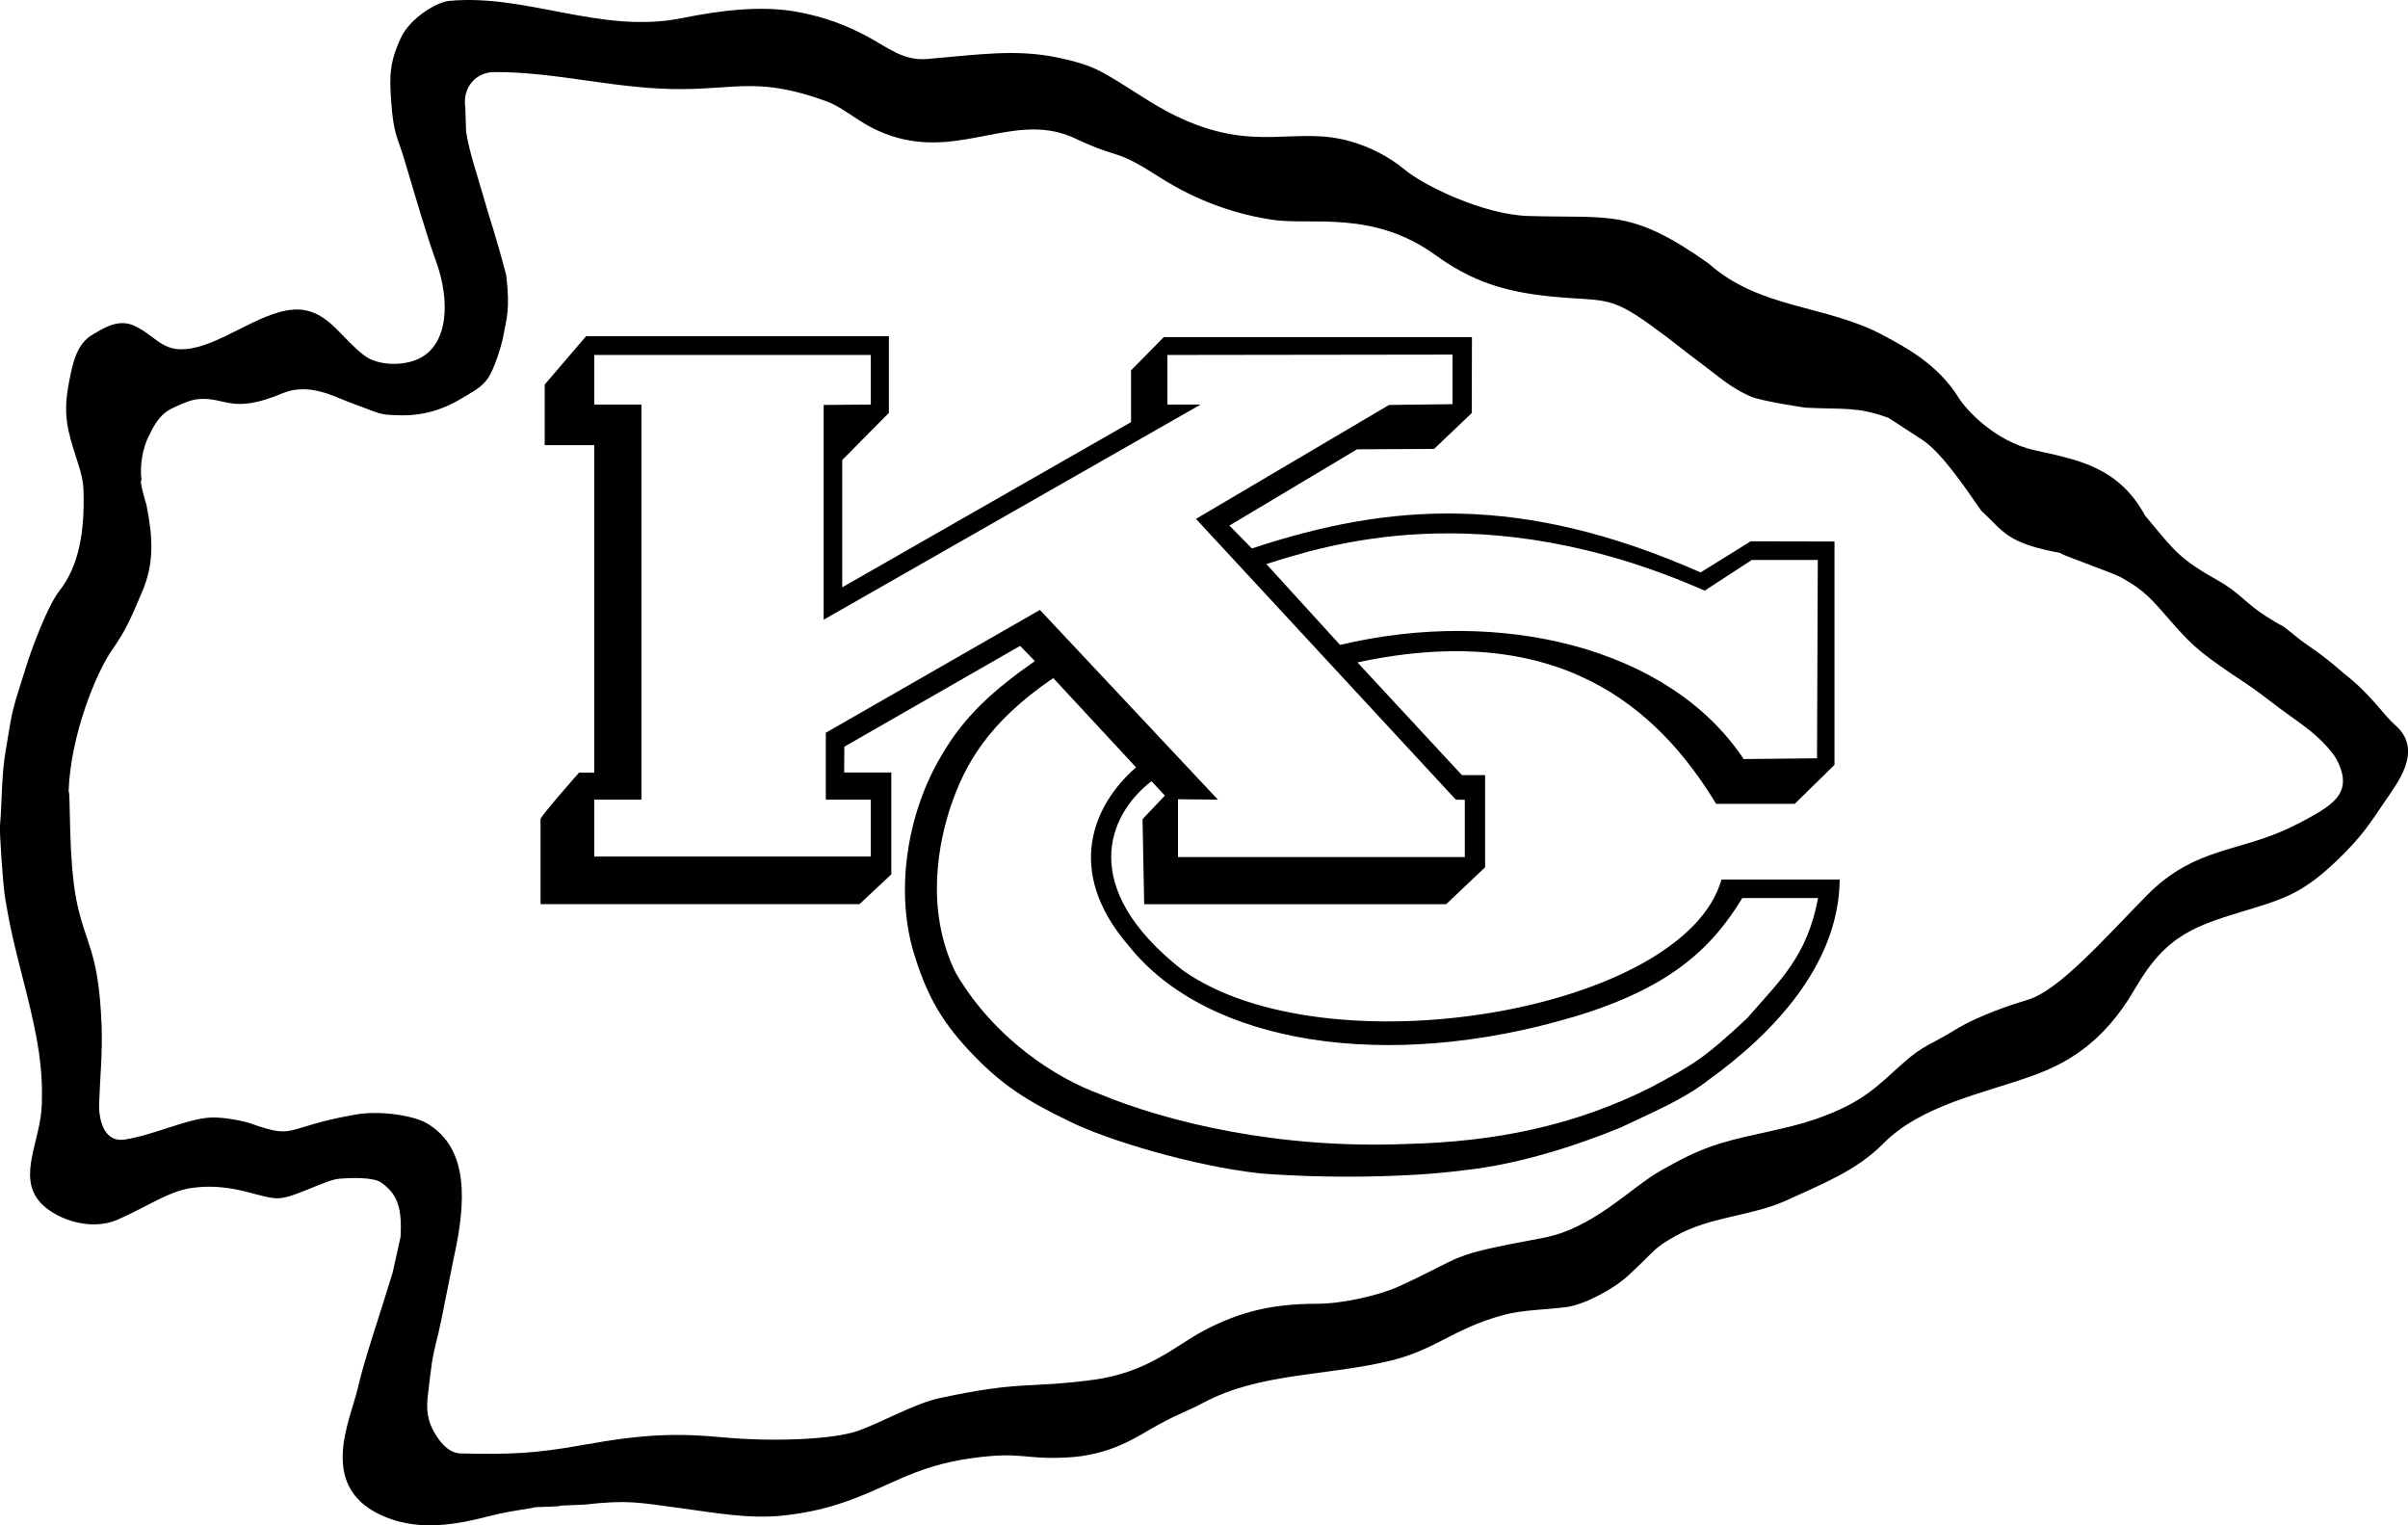 <?xml version="1.0" encoding="UTF-8"?><svg id="Layer_2" xmlns="http://www.w3.org/2000/svg" viewBox="0 0 249.2 157.82"><g id="Layer_1-2"><path d="M247.9,75.06c-1.28-1.14-2.58-3.26-5.34-5.38-2.12-1.91-3.87-2.97-4.45-3.43-3.18-2.51-.5-.53-3.56-2.46-2.16-1.36-2.77-2.46-4.99-3.71-3.98-2.25-4.39-2.91-7.57-6.73-2.76-5.09-7.09-5.8-11.42-6.76-4.19-.93-7.16-4.28-7.87-5.43-2.23-3.61-5.83-5.39-7.74-6.43-5.94-3.22-12.78-2.7-18.13-7.46-8.06-5.72-10.18-4.66-18.65-4.92-4.67-.14-10.8-3.13-12.8-4.79-1.68-1.4-3.61-2.32-5.34-2.85-5.97-1.84-10.06,1.32-18.41-2.74-2.44-1.19-4.64-2.82-7.04-4.2-1.49-.86-2.63-1.27-4.97-1.78-4.42-.96-8.26-.34-13.62.11-2.51.22-4-1.12-6.31-2.36-2.12-1.14-4.38-1.99-7.18-2.51-3.63-.67-7.75-.2-11.96.65C62.2,3.56,54.54-.66,46.49.09c-1.36.13-4.07,1.84-4.97,3.76-1.22,2.57-1.22,4.06-1.04,6.6.24,3.45.65,3.69,1.33,5.94,1.46,4.87,2.2,7.52,3.37,10.81,1.36,3.82,1.31,8.47-1.91,9.95-1.55.71-4.13.73-5.59-.38-2.26-1.73-3.5-4.15-6.06-4.66-3.41-.67-7.5,2.82-11.12,3.78-3.63.96-4.09-1.02-6.62-2.19-1.68-.78-3.29.35-4.23.88-1.7.95-2.11,2.9-2.51,4.98-.32,1.67-.45,3.22-.04,5.04.6,2.64,1.48,4.23,1.54,6.07.16,4.63-.58,8.02-2.49,10.46-1.22,1.55-2.8,5.84-3.31,7.42-1.67,5.3-1.47,4.38-2.28,9.3-.42,2.51-.35,5.33-.57,7.68-.04.43.28,5.78.54,7.37.64,3.95,1.38,6.5,2.21,9.83,1.2,4.81,1.71,7.8,1.59,11.52-.12,3.81-2.52,7.39-.24,10.08,1.42,1.67,5.12,3.18,8.13,1.85,3.05-1.35,5.27-2.94,7.67-3.27,4.41-.61,7.25,1.28,9.17,1.06,1.69-.2,4.66-1.89,6.06-2.01,1.11-.09,3.53-.2,4.38.43,1.34,1.01,2.17,2.12,1.95,5.6,0,.05-.82,3.71-.83,3.74-1.39,4.58-2.89,8.83-3.61,11.97-.75,3.28-4.35,10.39,2.96,13.3,3.08,1.22,6.33.99,10.36-.05,2.04-.53,2.89-.61,4.8-.93,0-.14,2.86-.09,2.86-.23l2.54-.11c4.5-.51,5.57-.2,9.61.33,3.75.49,7.33,1.21,11.05.79,1.86-.21,3.7-.57,5.52-1.15,5.21-1.66,7.63-3.92,13.9-4.78,5.2-.71,5.2.16,9.75-.06,4.77-.23,7.43-2.26,9.44-3.35,2.44-1.33,3.07-1.43,4.7-2.3,5.9-3.16,12.82-2.76,19.45-4.38,4.66-1.14,6.48-3.33,11.69-4.73,2.07-.55,4.34-.51,6.55-.82,1.69-.24,4.69-1.74,6.36-3.29,2.87-2.66,2.56-2.77,4.79-4.02,3.72-2.11,7.94-2.04,11.69-3.78,3.49-1.62,7.07-2.99,9.83-5.78,4.02-4.06,10.36-5.19,15.58-7.09,3.07-1.12,7.11-3.09,10.49-8.94,3.32-5.73,6.26-6.55,12.17-8.33,3.93-1.18,5.62-2.02,8.65-4.87,2.72-2.57,3.7-4.22,4.93-6.02,1.4-2.06,4.16-5.45,1.23-8.05ZM237.8,85.23c-5.74,3.05-10.5,2.18-15.67,7.46-4.32,4.4-9.03,9.77-12.23,10.74-1.39.42-5.07,1.58-7.59,3.14-2.49,1.55-3.2,1.5-5.43,3.49-2.65,2.37-4.14,4.06-9.02,5.75-3.01,1.04-6.56,1.52-9.71,2.46-2.33.7-4.2,1.67-6.27,2.85-3.17,1.79-6.98,6-12.22,6.97-10.38,1.93-7.62,1.72-15.02,5.07-1.84.83-5.63,1.74-8.29,1.74-4.45,0-7.92.73-11.84,2.82-2.85,1.52-5.76,4.31-11.36,5.05-6.91.92-7.3.05-15.89,1.89-2.6.56-5.89,2.46-8.38,3.36-2.79,1.01-9.36,1.14-14,.71-4.53-.42-7.87-.42-14.42.76-5.07.92-7.81,1.02-12.74.9-1.11-.03-1.94-.81-2.66-1.98-.86-1.39-.96-2.61-.77-4.14.4-3.22.33-3.37,1.09-6.36.23-.9,1.37-6.81,1.57-7.71,1.27-5.68,1.66-11.41-2.81-13.99-1.4-.81-4.88-1.33-7.39-.88-7.58,1.35-5.99,2.62-10.83.91-.81-.29-2.87-.66-4.07-.61-2.43.1-5.88,1.8-8.94,2.28-2.15.34-2.71-2.05-2.65-3.76.09-2.65.37-5.19.25-8.16-.31-7.76-1.67-8.17-2.6-12.85-.85-4.24-.6-11.44-.81-11.24.21-5.94,2.9-12.33,4.43-14.54,1.6-2.32,1.95-3.26,3.17-6.1,1.29-3,1.12-5.65.46-9.01-.02-.08-.8-2.57-.51-2.57-.22-1.59.16-3.33.67-4.4.82-1.75,1.46-2.59,2.76-3.16.81-.35,1.66-.77,2.52-.83,2.82-.2,3.38,1.61,8.65-.6,2.72-1.14,5.43.39,6.77.88,3.65,1.33,3.02,1.33,5.34,1.4,2.21.07,4.34-.49,6.39-1.73,1.18-.72,2.07-1.11,2.77-2.13.6-.88,1.4-3.3,1.61-4.55.26-1.52.69-2.48.26-6.08-1.17-4.45-1.59-5.41-2.39-8.23-.65-2.3-1.43-4.49-1.76-6.6,0-.04-.09-2.56-.09-2.56-.29-2.11,1.15-3.62,2.97-3.63,6.52-.05,12.64,1.81,19.54,1.76,5.69-.04,8.11-1.2,14.81,1.24,2.33.85,3.71,2.75,7.36,3.78,6.94,1.96,12.46-2.72,18.4.07,4.94,2.32,3.9.92,8.54,3.88,2.16,1.38,6.19,3.71,11.97,4.56,4,.59,10.34-1.06,16.87,3.68,3.68,2.66,7.03,3.74,11.73,4.23,5.54.57,6.07-.21,10.44,2.95,3.21,2.33,2.33,1.81,5.57,4.22,1.47,1.09,2.62,2.2,4.74,3.16,1.21.55,5.87,1.2,5.72,1.19,4.14.21,5.3-.13,8.59,1.04-.07-.07,4.24,2.76,3.49,2.26,1.98,1.29,4.25,4.63,6.16,7.38,2.33,2.12,2.54,3.35,8.32,4.38-1.12-.2,5.2,1.98,6.15,2.51,2.48,1.38,3.12,2.23,5.32,4.74,2.28,2.6,3.18,3.29,7.78,6.36,1.78,1.2,2.1,1.62,5.51,4.04,1.4,1,3.18,2.61,3.81,3.94,1.61,3.37-.64,4.56-4.13,6.41Z"/><path d="M178.15,91.01c-3.86,13.68-40.96,19.93-55.8,9.35-10.81-8.5-7.74-16.03-3.18-19.53l1.38,1.49-2.31,2.44.17,8.8h31.25l4.03-3.82v-9.54h-2.4l-10.81-11.66c20.78-4.45,31.06,4.66,37.12,14.63h8.14l4.11-4.03v-23.11l-8.67-.02-5.19,3.22c-18.45-8.16-32.12-7.23-46.43-2.48l-2.33-2.37,13.21-7.89,7.97-.04,3.9-3.71.02-7.86h-31.89l-3.39,3.44v5.36l-29.89,17.09v-13.17l4.83-4.88v-7.93h-31.34l-4.28,5v6.27h5.13v33.88h-1.57s-4.2,4.75-3.99,4.83v8.78h33.01l3.29-3.08v-10.54h-4.88l.02-2.67,18.19-10.43,1.53,1.57c-4.07,2.86-7.23,5.54-9.67,9.78-3.57,5.95-4.88,14.2-2.75,20.78,1.38,4.45,3.07,7.1,6.04,10.2,2.86,2.95,5.3,4.64,9.96,6.87,3.82,1.91,12.83,4.64,19.82,5.39,6.78.53,15.26.42,20.88-.32,6.15-.63,12.51-2.86,16.33-4.43,3.07-1.48,6.47-2.86,9.07-4.9,6.57-4.73,13.51-11.85,13.61-20.76h-12.26ZM176.41,61.12l4.88-3.18h6.83l-.08,20.52-7.59.08c-7.74-11.64-25.34-15.73-41.77-11.81l-7.63-8.37c5.83-1.8,22.26-7.42,45.37,2.76ZM85.46,75.83v6.91h4.66v5.89h-28.62v-5.89h4.88v-40.88h-4.88v-5.13h28.62v5.13l-4.88.04v22.22l39.01-22.26h-3.44v-5.13l29.51-.04v5.13l-6.57.08-19.98,11.79,26.89,29.05.93.02v5.92h-29.68v-5.98l4.13.04-18.42-19.63-22.18,12.72ZM180.84,105.33c-4.56,4.24-5.49,4.77-10.05,7.21-7.84,3.92-16.01,5.62-25.34,5.83-13.04.53-24.59-2.23-31.7-5.19-4.35-1.59-10.81-5.62-14.84-12.51-3.29-6.68-1.68-13.78-.51-17.28,1.46-4.24,3.79-8.59,10.6-13.23l8.57,9.24c-4.35,3.77-7.53,10.66-.72,18.51,8.14,10.18,26.69,13.04,45.99,7.31,9.97-2.97,14.31-7.1,17.47-12.3h7.84c-1.14,6.04-3.9,8.48-7.31,12.4Z"/></g></svg>